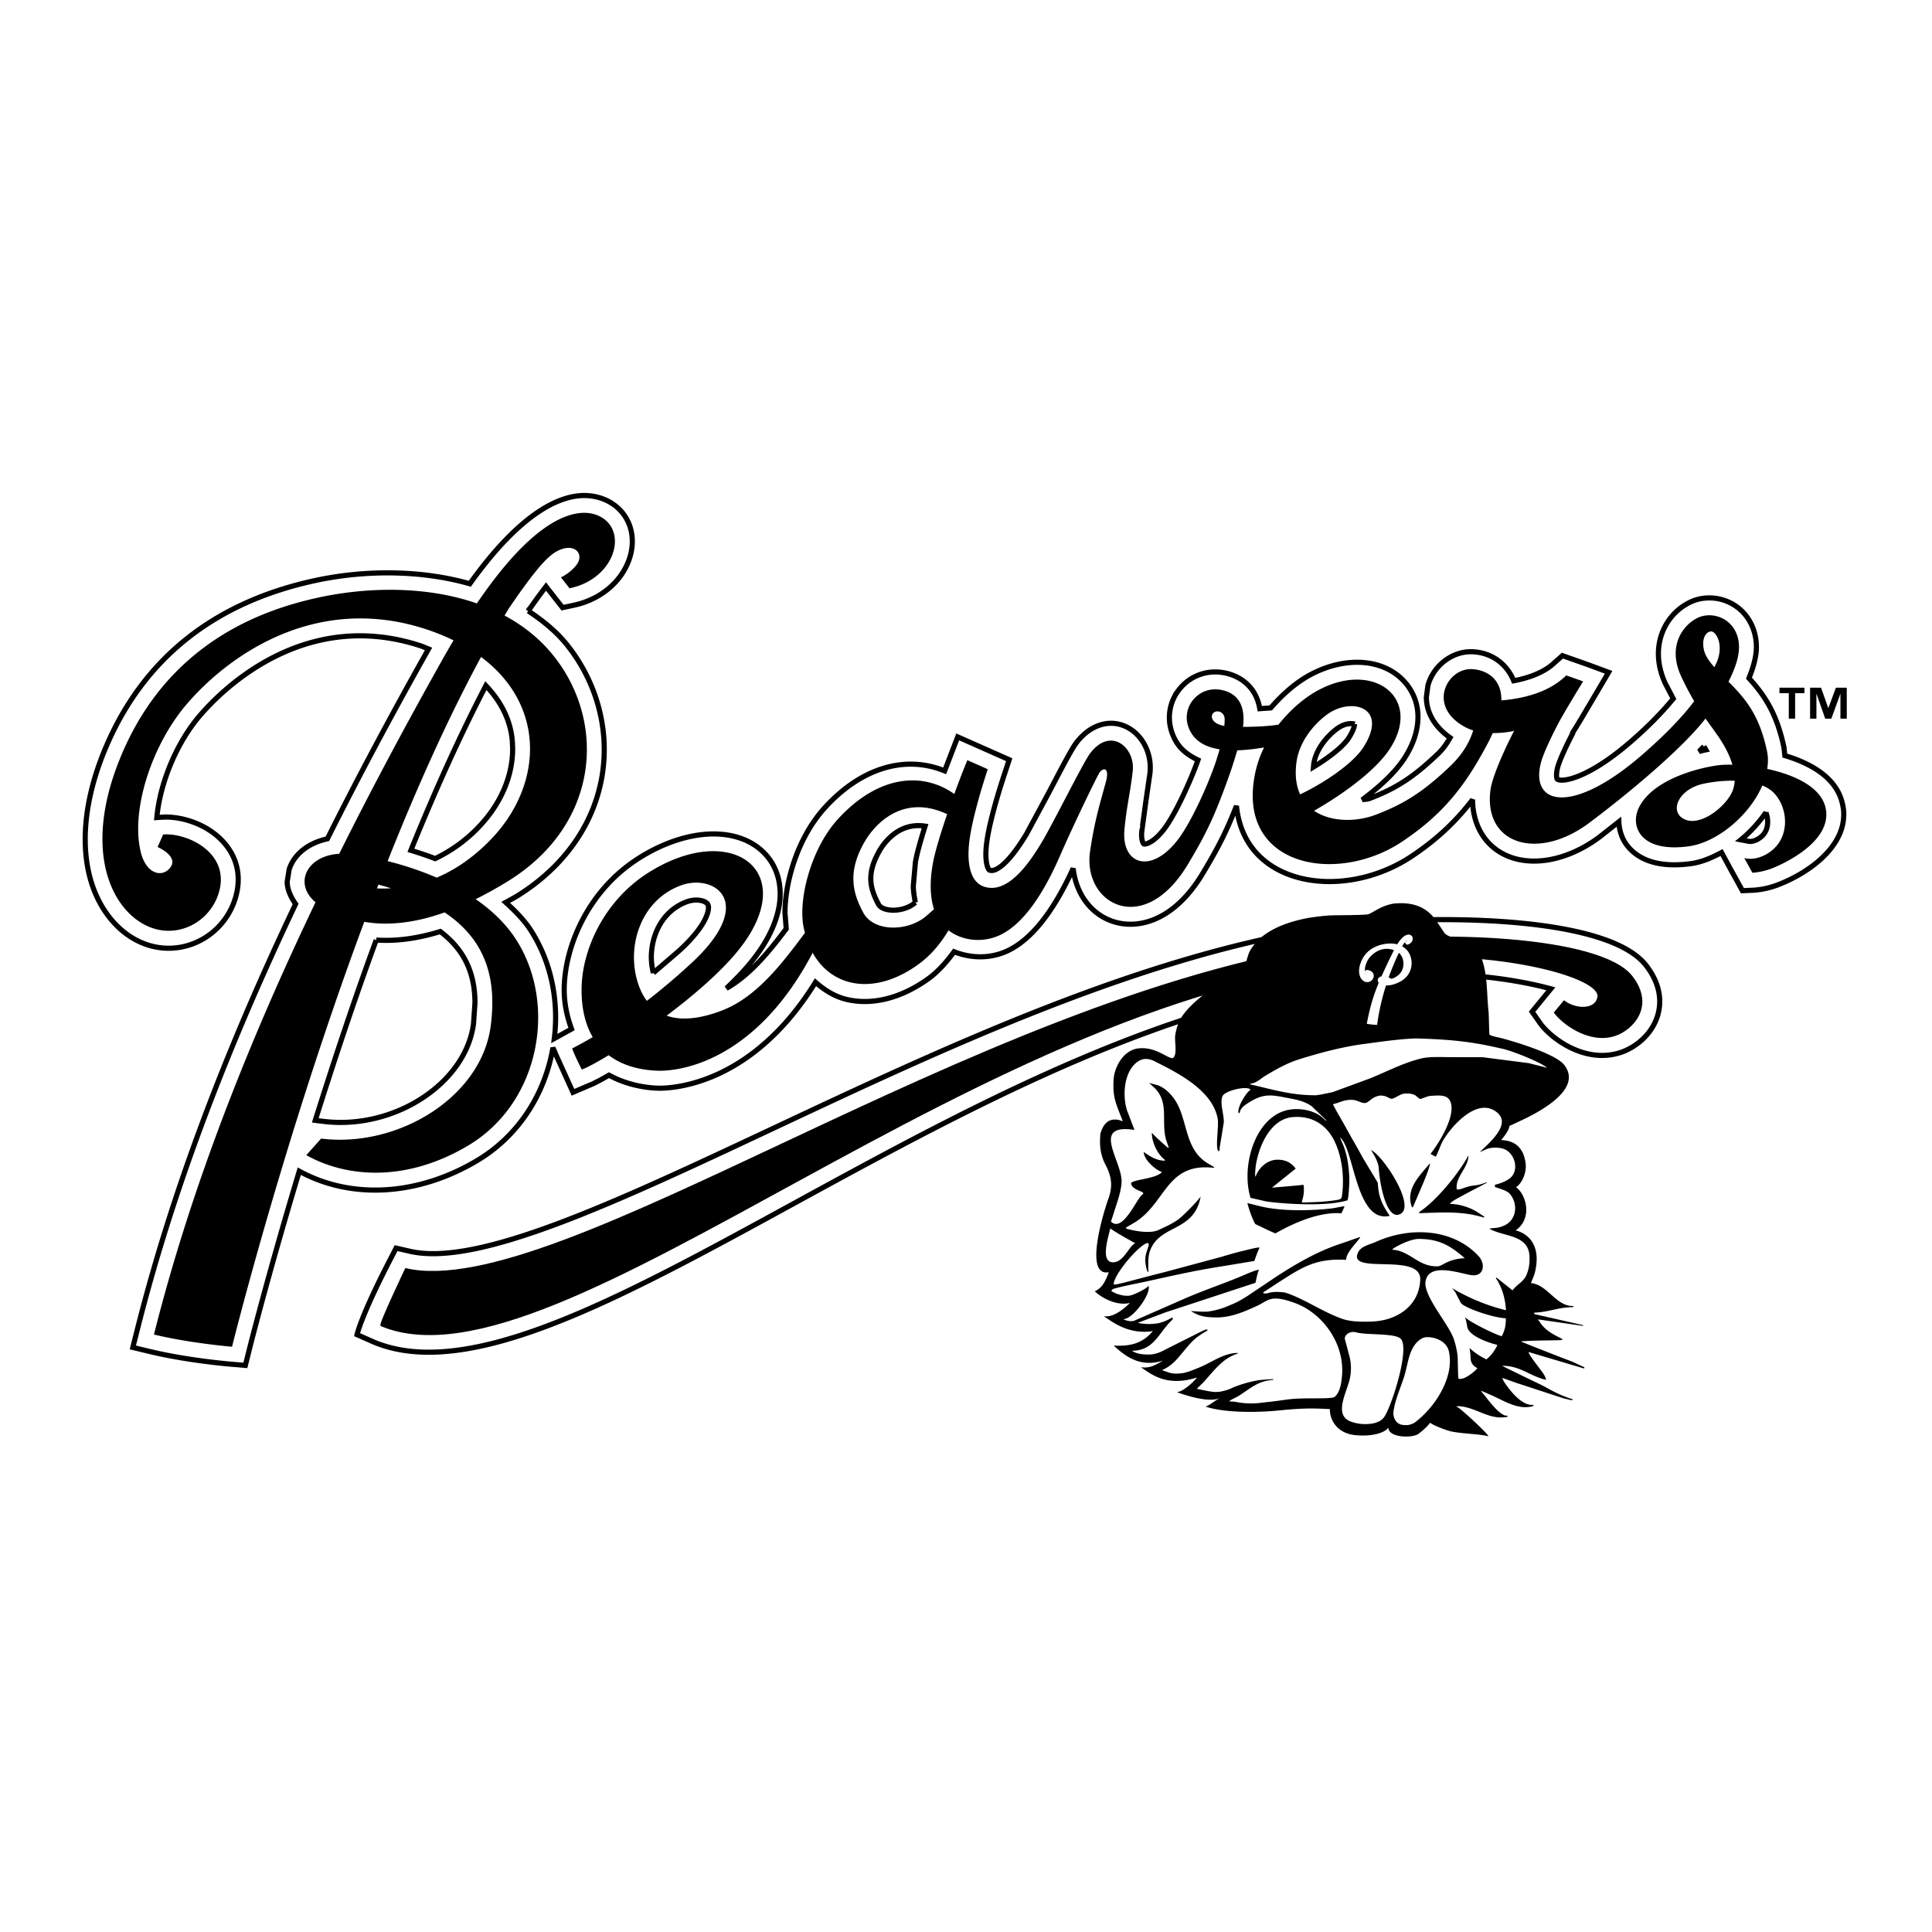 <svg xmlns="http://www.w3.org/2000/svg" width="2500" height="2500" viewBox="0 0 192.756 192.756"><path fill-rule="evenodd" clip-rule="evenodd" fill="#fff" d="M0 0h192.756v192.756H0V0z"/><path d="M183.76 79.95c-.701-2.541-3.361-3.87-5.689-4.567l-.08-.793c-.711-3.375-1.924-5.207-3.5-6.932 0 0 0-.003 0 0-.016-.021.018.021 0 0 .494-1.191.744-2.239.744-3.113 0-.6-.098-1.184-.289-1.733-.453-1.304-1.389-2.302-2.635-2.811-1.211-.496-2.605-.459-3.729.099-1.928.958-3.123 2.92-3.123 5.122 0 .992.238 2.002.707 3.003l.777 1.484c-1.156 1.401-2.547 2.825-4.311 4.348-4.115 3.556-6.707 4.023-7.256 3.691-.045-.029-.16-.375.01-1.104.141-.613.727-1.944 1.568-3.564l-.129.126c.291-.401.961-1.536 3.117-5.194l.551-.937-2.051-.759-2.557-.902-.82.725c-.379.357-1.484 1.306-4.043 1.782-.676-1.666-2.154-2.793-4.062-2.893-2.006-.108-3.939 1.339-4.494 3.363l-.156 1.157c0 1.59.879 3.013 2.367 4.053-.33.588-.701 1.121-1.182 1.581-2.434 2.327-4.158 3.457-6.84 4.48-.236.09-.5.077-.75.136 1.605-1.2 3.203-2.605 4.191-4.107.898-1.368 1.375-2.801 1.375-4.144a5.196 5.196 0 0 0-1.346-3.531c-2.043-2.271-5.768-2.578-9.266-.763-1.418.733-2.814 1.918-4.078 3.376l-1.092.076c-.436-2.549-2.41-3.319-3.316-3.532-1.879-.441-3.734.237-4.844 1.773a4.485 4.485 0 0 0-.859 2.641c0 .853.244 1.702.707 2.457.482.794 1.248 1.35 2.148 1.779-.686 1.964-2.266 5.46-3.404 6.926-1.074 1.382-1.857 1.502-1.992 1.457-.059-.026-.232-.307-.232-.913 0-.097.004-.204.014-.318.002-.002.424-3.11.424-3.11 0 .008.398-2.725.398-2.725.23-2.062-.861-4.038-2.594-4.728-1.65-.657-3.48.002-4.775 1.725-.408.546-1.164 1.959-2.664 4.831l-2.275 4.222c-2.072 3.443-3.203 3.673-3.498 3.66-.195-.008-.232-.053-.254-.079-.191-.226-.449-1.06-.223-2.752.203-1.523.832-3.95 1.725-6.658l.514-1.565-5.137-2.276-1.305 3.39c-3.931-1.603-8.324-.318-11.958 3.679-2.743 3.018-3.972 7.445-3.972 10.495 0 0 .123 1.553.126 1.578-1.619 2.163-3.585 4.599-5.971 5.945.897-.852 1.686-1.672 2.331-2.447 1.985-2.382 3.034-4.794 3.034-6.977 0-1.492-.478-2.823-1.379-3.85-2.595-2.955-7.849-2.822-12.776.323-5.106 3.261-7.392 8.936-7.392 13.114.004 1.391.283 2.658.733 3.895-.411.227-1.222.676-1.72.949.084-.701.13-1.406.13-2.107 0-3.197-.873-6.227-2.522-8.759-.59-.907-1.448-1.806-2.455-2.716l1.03-.57c4.694-2.873 7.722-7.102 8.562-11.93.158-.901.237-1.825.237-2.747 0-3.754-1.324-7.471-3.729-10.467-1.003-1.25-2.312-2.342-3.853-3.362a54.394 54.394 0 0 1 1.773-2.441c.072.095 1.649 2.109 1.649 2.109l1.106-.235c2.526-.537 4.556-2.138 5.429-4.282.665-1.633.547-3.319-.323-4.628-.846-1.271-2.352-2.034-4.03-2.041-2.37-.009-6.265 1.563-11.434 8.806-4.571-1.308-10.11-1.461-15.369-.337-10.1 2.164-17.138 7.748-20.919 16.596-2.648 6.197-2.777 12.04-.353 16.029 1.458 2.399 3.678 3.878 6.092 4.055 3.478.256 6.625-2.168 7.322-5.636.361-1.807-.083-3.489-1.286-4.866-1.678-1.92-4.362-2.67-6.145-2.555l-.568.036c.313-3.413 1.942-7.419 4.281-10.156 2.234-2.612 10.43-10.835 22.122-6.949l.705.286-.054.094c-3.752 6.676-7.033 12.841-10.039 18.848-1.887.415-3.309 1.506-3.812 3.048l-.196 1.226c0 .749.328 1.494.84 2.229-7.29 15.347-12.462 29.244-15.792 42.457l-.449 1.785 1.787.428c3.661.877 7.86 1.23 7.902 1.234l1.538.129.373-1.502c.018-.074 1.88-7.512 5.007-17.873 5.214 2.846 11.841 2.451 17.739-1.057 3.731-2.225 6.351-5.885 7.376-10.309.073-.314.137-.633.193-.951l.324.76 1.677 3.688 1.592-.684c.431-.16 1.139-.531 1.998-1.027 1.893 1.037 3.868 1.277 4.93 1.299 1.551.027 9.387-.398 15.673-10.572.915.803 1.938 1.443 3.115 1.719 2.573.604 5.473-.137 8.166-2.086.9-.65 1.746-1.58 2.547-2.675 1.747.691 3.694.693 5.368-.108 2.385-1.142 4.568-3.932 6.512-8.205.273 2.449 1.684 4.479 3.852 5.251 2.482.889 6.174.103 9.086-4.769 1.449-2.417 2.309-4.049 3.354-6.716.25 2.463 1.34 4.488 3.295 5.841 3.68 2.551 9.645 2.206 14.184-.819 2.676-1.784 4.531-3.628 6.076-5.645.018 2.332 1.051 4.263 2.852 5.301 2.641 1.522 6.488.905 9.807-1.572l1.938-1.528c.033.849.289 1.652.787 2.318.85 1.136 2.656 2.381 6.443 1.855 1-.138 2.016-.564 3.014-1.102.127.232.842 1.554.842 1.554l1.242 2.254 1.125-.05a8.418 8.418 0 0 0 2.471-.558c3.004-1.162 6.512-3.688 6.512-6.981-.005-.005.048-.454-.19-1.326M32.873 87.352l-.138.281-.099-.028-.049-.081c.079-.062.158-.123.267-.177l.019.005m18.243-13.408l.031.762c0 2.772-1.216 5.558-3.423 7.845a14.89 14.89 0 0 1-4.313 3.114c-.75-.298-1.577-.565-2.418-.827 2.491-6.144 5.001-11.653 7.483-16.432 1.551 1.633 2.466 3.481 2.64 5.538m-13.58 19.845c2.024.132 4.133-.155 6.393-.851 2.333 1.78 3.458 4.047 3.458 7.133l-.144 2.066c-.775 5.957-7.903 10.602-14.952 9.746-.001 0-.711-.084-.837-.102 1.983-6.304 4.014-12.375 6.082-17.992m97.61-21.543c-.01.244-.16.719-.582 1.376-.518.811-1.848 1.886-3.516 2.901.008-.101.016-.24.016-.24.262-1.941 1.984-3.382 2.564-3.733.698-.42 1.31-.389 1.518-.304M170 74.467c.033.06.096.17.195.342-.195.039-.445.107-.674.161.168-.171.325-.337.479-.503M91.321 90.039l-.086.075c-.644.542-1.771.818-2.667.646-.321-.062-.741-.204-.916-.53-.536-.993-.774-1.787-.774-2.572 0-.832.273-1.721.834-2.72.543-.963 2.037-2.911 4.586-2.513-.478 1.514-.831 2.784-.969 3.608l-.208 2.368c.001.54.102 1.088.2 1.638m-23.546 4.805l-2.59 2.223a6.603 6.603 0 0 1-.203-1.548c0-.925.189-1.847.547-2.666.422-.966 1.283-2.25 2.989-2.882.906-.335 1.854-.143 2.095.252a.67.67 0 0 1 .073.34c0 .376-.21 1.8-2.911 4.281m108.409-13.776c.109.29.176.603.176.918l-.006.185c-.039.542-.25.981-.623 1.3-.643.547-1.178.48-1.203.478l-.844-.161c.953-.774 1.785-1.703 2.5-2.72zm-43.166 11.358c-18.791 2.732-38.551 12.013-55.985 20.203-15.74 7.393-29.332 13.775-36.141 12.211-.001-.002-1.374-.314-1.374-.314l-.646 1.25c-2.87 5.566-3.25 7.383-3.25 7.383l1.69.746c9.413 3.92 24.352-4.246 41.649-13.701 18.361-10.037 39.166-21.408 59.371-22.639l.139-.014c6.139-.848 12.57.094 16.258 1.102l-1.875 2.287.793 1.131c.992 1.414 4.393 4.119 8.031 2.939 1.316-.426 3.072-1.641 3.695-3.66.357-1.156.451-2.965-1.133-5.018-4.166-5.409-23.756-4.993-31.222-3.906z" fill="none" stroke="#000" stroke-width=".513" stroke-miterlimit="2.613"/><path d="M47.297 89.698a39.554 39.554 0 0 0 3.276-1.812c9.175-5.617 9.877-15.82 4.569-22.435-1.364-1.699-3.043-3.012-4.918-4.005.158-.266.315-.531.475-.792 2.711-3.974 3.904-5.24 4.844-5.738 1.828-.968 2.929.353 2.032 1.505-.633.816-1.482 1.209-1.482 1.209l.762.974c3.7-.786 5.25-4.203 3.972-6.126-1.124-1.688-5.611-3.408-13.217 7.824-4.95-1.741-10.761-1.685-15.725-.625-6.026 1.291-14.995 4.687-19.63 15.534-4.636 10.849-.11 17.24 4.203 17.558 2.616.191 4.909-1.692 5.409-4.183.712-3.558-3.23-5.398-5.534-5.25l-.5 1.132s2.146.948 1.208 2.156c-.813 1.046-2.472.712-3.051-1.498-1.087-4.154 1.02-10.765 4.559-14.904 4.207-4.92 12.988-11.177 24.072-7.493.994.331 1.902.709 2.744 1.125a86.488 86.488 0 0 0-1.089 1.88c-3.51 6.247-7.023 12.782-10.382 19.53-3.216.153-4.556 2.919-2.312 4.731-6.586 13.75-12.396 28.301-16.122 43.09 3.525.846 7.628 1.191 7.628 1.191s5.152-20.801 13.2-42.396c2.167.375 4.794.237 8.083-.941 4.401 2.923 5.246 7.015 4.669 11.431-.932 7.148-9.281 12.248-16.972 11.314l-1.378 1.545c4.015 2.205 9.886 2.617 15.978-1.008 7.201-4.289 8.846-14.156 4.718-20.489-1.049-1.613-2.484-2.938-4.089-4.034zm.671-24.276c6.674 4.913 6.282 12.984 1.061 18.391-1.837 1.9-3.693 3.098-5.46 3.839a31.634 31.634 0 0 0-5.007-1.678c2.862-7.216 6.025-14.313 9.406-20.552zM32.954 87.187l-.258.527c-.495-.282-.539-.542.258-.527zm4.537 1.528l.215-.557c.337.094.688.192 1.062.303.232.067.437.144.661.215-.686.06-1.334.068-1.938.039z" fill-rule="evenodd" clip-rule="evenodd"/><path d="M47.297 89.698a39.554 39.554 0 0 0 3.276-1.812c9.175-5.617 9.877-15.82 4.569-22.435-1.364-1.699-3.043-3.012-4.918-4.005.158-.266.315-.531.475-.792 2.711-3.974 3.904-5.24 4.844-5.738 1.828-.968 2.929.353 2.032 1.505-.633.816-1.482 1.209-1.482 1.209l.762.974c3.7-.786 5.25-4.203 3.972-6.126-1.124-1.688-5.611-3.408-13.217 7.824-4.95-1.741-10.761-1.685-15.725-.625-6.026 1.291-14.995 4.687-19.63 15.534-4.636 10.849-.11 17.24 4.203 17.558 2.616.191 4.909-1.692 5.409-4.183.712-3.558-3.23-5.398-5.534-5.25l-.5 1.132s2.146.948 1.208 2.156c-.813 1.046-2.472.712-3.051-1.498-1.087-4.154 1.02-10.765 4.559-14.904 4.207-4.92 12.988-11.177 24.072-7.493.994.331 1.902.709 2.744 1.125a86.488 86.488 0 0 0-1.089 1.88c-3.51 6.247-7.023 12.782-10.382 19.53-3.216.153-4.556 2.919-2.312 4.731-6.586 13.75-12.396 28.301-16.122 43.09 3.525.846 7.628 1.191 7.628 1.191s5.152-20.801 13.2-42.396c2.167.375 4.794.237 8.083-.941 4.401 2.923 5.246 7.015 4.669 11.431-.932 7.148-9.281 12.248-16.972 11.314l-1.378 1.545c4.015 2.205 9.886 2.617 15.978-1.008 7.201-4.289 8.846-14.156 4.718-20.489-1.049-1.613-2.484-2.938-4.089-4.034m.671-24.276c6.674 4.913 6.282 12.984 1.061 18.391-1.837 1.9-3.693 3.098-5.46 3.839a31.634 31.634 0 0 0-5.007-1.678c2.862-7.216 6.025-14.313 9.406-20.552M32.954 87.187l-.258.527c-.495-.282-.539-.542.258-.527m4.537 1.528l.215-.557c.337.094.688.192 1.062.303.232.067.437.144.661.215-.686.06-1.334.068-1.938.039z" fill="none" stroke="#000" stroke-width=".165" stroke-miterlimit="2.613"/><path d="M182.014 80.445c-.555-1.959-3.174-3.114-5.793-3.667.105-.617.119-1.228-.006-1.812-.652-3.081-1.721-4.638-3.045-6.09a24.317 24.317 0 0 0-.82-.848c1.092-2.13 1.27-3.503.883-4.62-.631-1.81-2.578-2.309-3.846-1.68-1.457.725-2.949 2.794-1.578 5.726a28.06 28.06 0 0 0 1.32 2.512c-1.061 1.409-2.676 3.189-5.309 5.466-6.932 5.988-11.168 4.963-10.201.8.232-1.014 1.127-2.838 1.725-3.99.598-1.153 2.482-4.217 2.482-4.217l-1.518-.537a.142.142 0 0 0-.02-.008c-.777.734-2.531 2.165-6.582 2.49.082-2.349-1.621-3.064-2.84-3.129-2.408-.128-4.457 3.625-.586 5.661.254.135.525.236.805.316-.283.943-.859 2.268-2.338 3.678-2.65 2.535-4.594 3.774-7.445 4.862-2.021.771-4.641.763-6.352-.475 2.531-1.429 6.098-3.866 7.631-6.194 3.246-4.944-1.447-8.646-6.883-5.825-1.424.734-2.9 1.982-4.096 3.514-1.242.185-2.602.228-3.682.223.273-1.986-.328-3.276-1.965-3.661-2.438-.574-4.373 1.959-3.031 4.152.596.977 1.66 1.43 2.861 1.603-.117.419-.256.882-.428 1.401-.631 1.902-2.371 5.925-3.805 7.768-2.768 3.558-5.758 2.394-5.451-1.053.215-2.382.566-3.572.832-5.906.25-2.243-2.107-4.351-4.119-1.676-.67.891-3.727 7.054-4.814 8.86-1.086 1.804-2.99 4.665-5.15 4.576-2.151-.09-2.529-2.439-2.2-4.889.247-1.862 1.02-4.623 1.799-6.986l-1.889-.84c-.25.586-.756 1.88-1.308 3.397-3.285-2.388-7.715-1.832-11.619 2.462-2.561 2.815-3.894 7.7-3.401 10.551.045.253.106.49.167.728-2.179 2.92-4.773 6.416-8.28 7.783-2.087.816-4.146 1.129-5.776.488 2.632-1.971 5.296-4.24 7.068-6.367 6.626-7.951-.386-13.149-8.752-7.809-4.294 2.742-6.561 7.613-6.553 11.601.005 2.061.457 3.582 1.145 4.721-.659.385-1.342.766-2.062 1.139.19.572.897 1.961.897 1.961.487-.182 1.436-.689 2.647-1.428 1.637 1.271 3.673 1.541 4.994 1.568 2.484.043 9.835-1.227 15.351-11.862 1.889 3.586 6.175 4.397 10.502 1.265 1.23-.89 2.269-2.124 3.027-3.455 1.379 1.116 3.453 1.326 5.167.506 2.699-1.292 4.727-5.121 5.928-7.894 1.205-2.774 3.578-7.713 3.918-8.252.361-.575 1.244-.668.791.993-.639 2.328-1.139 3.939-1.574 6.925-.748 5.108 5.234 8.532 9.615 1.212 1.832-3.061 2.674-4.79 4.17-9.015.332-.939.555-1.732.766-2.389 1.035-.025 2.057-.172 2.877-.313a10.573 10.573 0 0 0-.891 2.399c-2.207 9.519 7.939 11.39 14.459 7.044 4.064-2.712 6.266-5.508 8.518-9.766.199-.381.373-.742.525-1.086 1.121.014 2.018-.183 2.018-.183l.359-.152c-1.072 2.054-2.326 4.854-2.482 6.198-.615 5.335 4.754 6.834 9.715 3.128 3.359-2.508 9.197-7.251 11.678-10.498.391.556.803 1.111 1.271 1.784.693.987 1.24 2.042 1.52 3.046-.645-.017-1.225.006-1.67.072-2.643.398-6.588 1.698-7.748 4.269-.775 1.717.193 4.289 4.959 3.63 2.842-.395 6.059-3.134 7.289-6.089.547.214 1.012.509 1.357.9 1.334 1.518 1.502 4.211-.234 5.689-1.391 1.184-2.719.878-2.719.878l.695 1.261s.867-.039 1.896-.437c1.027-.392 6.191-2.722 5.234-6.108zM63.78 98.68c-1.539-3.73-.174-8.825 4.108-10.413 3.431-1.27 7.832 1.749 1.115 7.915a65.061 65.061 0 0 1-4.482 3.791 5.662 5.662 0 0 1-.741-1.293zm22.275-7.587c-1.083-2.013-1.582-4.098.077-7.047 1.152-2.046 3.933-4.783 8.08-3.033l.389.166c-.663 1.935-1.277 3.925-1.48 5.154-.265 1.603-.266 3.143.158 4.405a26.93 26.93 0 0 1-.861.754c-1.835 1.542-5.28 1.612-6.363-.399zm34.943-20.015c.424-.413 1.287-.118 1.271.718a7.663 7.663 0 0 1-.047.726c-1.425-.214-1.607-1.073-1.224-1.444zm8.268 4.966c.344-2.557 2.414-4.439 3.428-5.051 2.473-1.492 5.912-.306 3.398 3.611-1.064 1.662-3.979 3.612-6.416 4.762-.414-.856-.592-1.948-.41-3.322zM169.9 64.765c-.199-1.053.182-1.774.777-1.848.598-.075 1.533 1.493.562 3.434-.057.113-.115.237-.176.364-.583-.644-1.04-1.282-1.163-1.95zm2.932 14.398c-.814 1.584-3.273 3.438-4.857 2.627-1.584-.814-.596-3.162 2.031-3.691a14.532 14.532 0 0 1 3.145-.292c-.01.485-.108.944-.319 1.356z" fill-rule="evenodd" clip-rule="evenodd"/><path d="M182.014 80.445c-.555-1.959-3.174-3.114-5.793-3.667.105-.617.119-1.228-.006-1.812-.652-3.081-1.721-4.638-3.045-6.09a24.317 24.317 0 0 0-.82-.848c1.092-2.13 1.27-3.503.883-4.62-.631-1.81-2.578-2.309-3.846-1.68-1.457.725-2.949 2.794-1.578 5.726a28.06 28.06 0 0 0 1.32 2.512c-1.061 1.409-2.676 3.189-5.309 5.466-6.932 5.988-11.168 4.963-10.201.8.232-1.014 1.127-2.838 1.725-3.99.598-1.153 2.482-4.217 2.482-4.217l-1.518-.537a.142.142 0 0 0-.02-.008c-.777.734-2.531 2.165-6.582 2.49.082-2.349-1.621-3.064-2.84-3.129-2.408-.128-4.457 3.625-.586 5.661.254.135.525.236.805.316-.283.943-.859 2.268-2.338 3.678-2.65 2.535-4.594 3.774-7.445 4.862-2.021.771-4.641.763-6.352-.475 2.531-1.429 6.098-3.866 7.631-6.194 3.246-4.944-1.447-8.646-6.883-5.825-1.424.734-2.9 1.982-4.096 3.514-1.242.185-2.602.228-3.682.223.273-1.986-.328-3.276-1.965-3.661-2.438-.574-4.373 1.959-3.031 4.152.596.977 1.66 1.43 2.861 1.603-.117.419-.256.882-.428 1.401-.631 1.902-2.371 5.925-3.805 7.768-2.768 3.558-5.758 2.394-5.451-1.053.215-2.382.566-3.572.832-5.906.25-2.243-2.107-4.351-4.119-1.676-.67.891-3.727 7.054-4.814 8.86-1.086 1.804-2.99 4.665-5.15 4.576-2.151-.09-2.529-2.439-2.2-4.889.247-1.862 1.02-4.623 1.799-6.986l-1.889-.84c-.25.586-.756 1.88-1.308 3.397-3.285-2.388-7.715-1.832-11.619 2.462-2.561 2.815-3.894 7.7-3.401 10.551.045.253.106.49.167.728-2.179 2.92-4.773 6.416-8.28 7.783-2.087.816-4.146 1.129-5.776.488 2.632-1.971 5.296-4.24 7.068-6.367 6.626-7.951-.386-13.149-8.752-7.809-4.294 2.742-6.561 7.613-6.553 11.601.005 2.061.457 3.582 1.145 4.721-.659.385-1.342.766-2.062 1.139.19.572.897 1.961.897 1.961.487-.182 1.436-.689 2.647-1.428 1.637 1.271 3.673 1.541 4.994 1.568 2.484.043 9.835-1.227 15.351-11.862 1.889 3.586 6.175 4.397 10.502 1.265 1.23-.89 2.269-2.124 3.027-3.455 1.379 1.116 3.453 1.326 5.167.506 2.699-1.292 4.727-5.121 5.928-7.894 1.205-2.774 3.578-7.713 3.918-8.252.361-.575 1.244-.668.791.993-.639 2.328-1.139 3.939-1.574 6.925-.748 5.108 5.234 8.532 9.615 1.212 1.832-3.061 2.674-4.79 4.17-9.015.332-.939.555-1.732.766-2.389 1.035-.025 2.057-.172 2.877-.313a10.573 10.573 0 0 0-.891 2.399c-2.207 9.519 7.939 11.39 14.459 7.044 4.064-2.712 6.266-5.508 8.518-9.766.199-.381.373-.742.525-1.086 1.121.014 2.018-.183 2.018-.183l.359-.152c-1.072 2.054-2.326 4.854-2.482 6.198-.615 5.335 4.754 6.834 9.715 3.128 3.359-2.508 9.197-7.251 11.678-10.498.391.556.803 1.111 1.271 1.784.693.987 1.24 2.042 1.52 3.046-.645-.017-1.225.006-1.67.072-2.643.398-6.588 1.698-7.748 4.269-.775 1.717.193 4.289 4.959 3.63 2.842-.395 6.059-3.134 7.289-6.089.547.214 1.012.509 1.357.9 1.334 1.518 1.502 4.211-.234 5.689-1.391 1.184-2.719.878-2.719.878l.695 1.261s.867-.039 1.896-.437c1.027-.392 6.191-2.722 5.234-6.108M63.78 98.68c-1.539-3.73-.174-8.825 4.108-10.413 3.431-1.27 7.832 1.749 1.115 7.915a65.061 65.061 0 0 1-4.482 3.791 5.662 5.662 0 0 1-.741-1.293m22.275-7.587c-1.083-2.013-1.582-4.098.077-7.047 1.152-2.046 3.933-4.783 8.08-3.033l.389.166c-.663 1.935-1.277 3.925-1.48 5.154-.265 1.603-.266 3.143.158 4.405a26.93 26.93 0 0 1-.861.754c-1.835 1.542-5.28 1.612-6.363-.399m34.943-20.015c.424-.413 1.287-.118 1.271.718a7.663 7.663 0 0 1-.047.726c-1.425-.214-1.607-1.073-1.224-1.444m8.268 4.966c.344-2.557 2.414-4.439 3.428-5.051 2.473-1.492 5.912-.306 3.398 3.611-1.064 1.662-3.979 3.612-6.416 4.762-.414-.856-.592-1.948-.41-3.322M169.9 64.765c-.199-1.053.182-1.774.777-1.848.598-.075 1.533 1.493.562 3.434-.057.113-.115.237-.176.364-.583-.644-1.04-1.282-1.163-1.95m2.932 14.398c-.814 1.584-3.273 3.438-4.857 2.627-1.584-.814-.596-3.162 2.031-3.691a14.532 14.532 0 0 1 3.145-.292c-.01.485-.108.944-.319 1.356z" fill="none" stroke="#000" stroke-width=".165" stroke-miterlimit="2.613"/><path d="M138.223 95.75c-39.941 2.433-82.46 43.869-100.179 36.49-.219-.043 2.441-5.631 2.441-5.631 15.211 3.5 56.623-27.127 92.792-32.386 9.773-1.42 26.416-.821 29.527 3.218 2.324 3.016-.053 5.311-1.686 5.84-2.666.863-5.344-1.34-5.988-2.256l.916-1.117c1.244.908 3.215.891 3.412-.445.333-2.254-11.802-5.014-21.235-3.713z" fill-rule="evenodd" clip-rule="evenodd" stroke="#000" stroke-width=".165" stroke-miterlimit="2.613"/><path fill-rule="evenodd" clip-rule="evenodd" fill="#fff" d="M138.943 132.199l-5.605-.176 1.232 4.44-1.347 4.205.802 1.338 4.205-.305 1.758.278 1.383.115 3.637-4.319.244-3.213-1.797-2.132-4.512-.231z"/><path d="M136.781 114.74c.379.564.676 1.146.771 1.711.068 1.385.715 5.359 2.139 4.678 1.641-.787-1.755-5.912-2.91-6.389zM145.854 118.594c-.309.107-.412.096-.484.062-.047-.047-.047-.141-.045-.211-.008-1.141 1.191-1.994 1.182-3.178-.926 1.742-3.121 4.445-4.799 5.584-.127.082-.131.162-.129.188 2.367-.074 4.221-.217 6.318.395.174.068.209.023.164-.066-.336-.211-.553-.385-1.01-.635a5.601 5.601 0 0 0-2.391-.623c0-.021.16-.191.312-.285.312-.234 2.881-1.559 3.287-1.777.168-.092.074-.102 0-.076-.4.164-.818.275-1.215.309-.388.041-.69.135-1.19.313zM140.816 120.291c.037.125.084.195.154.15.119-.279.236-.561.359-.84.262-.652 1.342-3.004 1.338-3.551-.94 1.179-2.399 2.454-1.851 4.241zM132.934 120.555c-.678.092-3.646.381-6.211-.012-.674-.092-1.447-.311-2.271-.514.303 1.207.777 2.088.777 2.088s1.975.965 2.033.932c4.367-2.488 6.559-1.943 6.588-2.002-.023 0 .314-.68.289-.68-.002-.058-.795.129-1.205.188z" fill-rule="evenodd" clip-rule="evenodd"/><path d="M157.906 132.201l-4.832-1.096v-.148c1.293-.012 2.379-.529 3.789-.541.174-.012.168-.107.037-.115-1.672.002-2.516-2.141-4.15-2.285.111-.381.289-.596.426-1.23.777-3.559-1.992-4.031-1.967-4.031a2.35 2.35 0 0 0 1.025-1.582c.17-.869-.176-2.135-.979-2.725.68-.445 1.004-1.525.971-2.111.014-.377-.178-1.211-.432-1.549-.301-.508-.879-1.002-2.021-1.041.23-.312.756-.875.822-1.408.408-.189.814-.381 1.221-.57 1.604-.758 6.174-3.061 4.242-5.527-.82-1.049-4.58-2.227-6.398-2.701-.619-.129-1.061-.248-1.064-.348-.039-.879-.037-1.348-.078-2.227-.271-2.25.064-5.648-1.918-6.919-.688-.443-1.873-.373-2.459-.924-.252-.379-.506-.759-.762-1.138-.967-1.459-2.328-2.031-4.312-1.836-1.389.217-2.215 1.042-2.656 1.085-.908.087-2.721.062-3.711.099-.533.019-1.891.19-2.244.263-2.762.532-4.787 1.575-5.734 3.247-.32.562-.398 1.619-.895 2.035-.559.328-1.119.652-1.68.977-1.396.828-3.438 2.271-4.299 3.689-.324.525-.486 1.102-.592 1.727-.096.566.232 1.883-.197 2.258-.34.293-1.684-1.17-3.523-.926-1.4.182-2.359 1.766-2.436 3.156-.09 1.639.203 2.268.73 3.613l.051.123.035.094c.027.074.051.148.074.223.008.025.014.049.02.072-.021 0-.189-.113-.469-.16-.975-.164-1.447.453-1.707 1.234l-.049.127c-.021.549-.193 1.773.498 3.094.693 1.318.721 2.254.293 3.445s-2.494 7.775.051 7.307c-.514 1.398-.895 1.635-1.4 1.906.752.709 2.242 1.477 3.51 1.154-.672.666-1.715 1.498-2.633 1.32.684.41 2.367 1.898 4.918 1.492-1.152 1.363-2.445 1.506-3.914 1.451.965.846 2.486 2.273 4.918 1.492-1.1.691-1.539.727-2.199.67.84.5 2.377 2.041 5.602 1.016-.396.506-1.354 1.377-2.002 1.471 1.445.51 3.309 1.023 4.332.572-.639.297-.979.678-1.473.863 1.756.592 4.908.637 7.516.365 2.607-.273 3.924-.158 4.885-.119-.043.861.537 2.428 2.596 2.607 1.98.172 3.053-.402 3.23-.768.016 1.01 2.242 1.064 2.916.688.244-.131 1.01-.797 1.217-1.127 0 0 .043-.031.086 0 .324.238 1.541.73 2.152.85 1.209.23 2.479.209 3.613.457-.002-.215-2.781-2.787-3.111-2.918-.031-.021-.088-.066 0-.076 1.684-.014 3.035 1.324 4.756 1.096a.89.89 0 0 0 .199-.027c.117-.029.098-.137-.051-.125-.707.006-2.082-1.926-2.203-2.062-.086-.102-.293-.322-.311-.426.332.143.672.299 1.004.438 1.225.529 2.604 1.48 4.066 1.127.111-.031.17-.084.17-.107-.012-.055-.094-.043-.172-.045-1.246.01-2.523-1.928-2.715-2.199a1.917 1.917 0 0 1-.246-.494c.48.172.959.34 1.439.51 1.812.592 2.943.965 4.756 1.555 0-.021.68.172.68.146.053 0 .102 0 .15-.002v-.074c-1.539-.477-2.377-1.062-3.133-1.434-1.275-.611-3.9-1.883-3.9-1.908 1.82-.014 2.768 1.047 4.381 1.4 0-.049-.082-.348-.305-.66-.27-.414-1.377-1.74-1.451-2.117 1.814.539 3.627 1.076 5.439 1.617.049.016.111.029.131-.008s.004-.084-.078-.125c-.385-.166-.744-.35-1.127-.518-1.707-.646-5.125-1.992-5.125-2.018 1.082-.131 3.982-.086 4.125-.154.059-.084-.125-.16-.279-.236-.791-.398-1.559-.838-2.025-1.656-.023 0-.104-.129-.104-.156 1.484.217 2.967.432 4.449.646.067-.011.057-.058 0-.08zm-7.961-27.555c1.109.258 3.861 1.389 4.406 1.885-.609-.152-1.221-.309-1.828-.463-1.531-.195-3.062-.393-4.592-.59l-3.082-.006c-1.016.008-2.168-.088-3.08.139-1.789.438-3.408 1.305-5.07 1.977l-3.73 1.371-1.127.234-.527.08c-2.5.02-4.396-.594-6.564-1.082-.055-.002-.053-.033.02-.072.635-.08 1.029-.529 1.451-.777 1.035-.619 2.176-1.275 3.344-1.639 2.006-.629 4.025-1.172 6.158-1.498 1.154-.141 3.686-.545 5.541-.6 3.717.106 5.641.336 8.68 1.041zm-19.918 13.559c-.238.051-3.123.287-3.123.287l2.369-1.902c-.438-.572-.975-.887-1.824-.887-1.023.01-1.871.811-2.176 1.689-.113.002.008-1.068.037-1.223.395-2.252 1.666-4.617 3.756-4.723 2.176-.135 3.461 1.09 4.109 2.473.689 1.469.988 3.486.705 5.449-.033.18-.123.248-.148.248-.094.137-1.633.262-1.961.291-.576.031-1.07.039-1.646.07-.023 0-.227-.031-.252-.031 0-.023.148-.438.195-.838.061-.669-.015-.903-.041-.903zm-11.289-13.746c.424-2.635 1.045-3.338 3.092-4.84.623-.383 1.91-1.229 2.016-1.229.016 1.863-.963 4.162-1.729 5.727-.041.107-.168.301-.143.322.301-.131 1.217-1.949 1.354-2.281l1.498-3.703c.521-1.34.91-2.792 2.035-3.83 1.316-1.219 3.316-1.697 5.158-1.926 1.135-.169 1.873-.135 3.006-.107.621.049 1.293.068 1.91.114.492-.267 1.055-.708 1.42-.885.295-.199.971-.353 1.252-.359 2.422.137 3.518 1.777 4.035 3.985.016.068.07.093.109.061.037-.056.059-.134.078-.197.098-.393.078-.611.105-.771v-.075c2.398-.02 2.65 2.044 3.002 3.918.117.631.658 4.596.41 4.947-.029.018-.059.031-.088.047-.812-.096-2.027-.277-2.629-.357-1.383-.188-2.455-.262-4.26-.248-.527.029-1.105.053-1.797.109-.475.037-1.439.111-1.918.141-.551.029-2.902.172-3.504.201-1.664.014-4.818 1.176-6.131 1.988-1.137.699-4.572 3.451-5.789 3.254-.539-.09-1.088-.758-1.518-1.082-1.274-.975-1.245-1.244-.974-2.924zm-7.968 18.1c.76.549 2.498 1.465 2.496 1.49-.623.205-1.162 1.998-2.311 1.885-1.201-.12-.322-2.674-.185-3.375zm27.277 18.888c-.268.328-.66.484-1.066.568a4.274 4.274 0 0 1-2.244-.195c-1.725-.68-.33-2.961-.057-4.303a4.908 4.908 0 0 0-.033-2.156c-.154-.582-.312-1.166-.469-1.75-.08-.346.395-.85 1.111-.689.98.303 3.918.057 4.471.658.933 1.024-.989 6.969-1.713 7.867zm3.101.483c-.215.131-.564.266-.846.254-.432.004-.807-.072-1.053-.432-.15-.219-.266-.572-.227-.863.164-1.307.785-2.553 1.139-3.779.26-.904.369-1.92.846-2.715.424-.707.994-.998 1.344-.986.773-.021 1.988.35 2.217 1.475.547 2.669-1.535 5.647-3.42 7.046zm9.756-13.192c-.529-.42-1.062-.846-1.592-1.27-.145.002-.008.145.033.207.553.908.824 1.857.91 3.049-.939-.238-2.932-.764-5.389-2.209.162.189.268.289.408.562.133.268.463.906.516.965.406.453 3.043 1.406 4.447 1.486.012.719-.102 1.207-.408 1.789-.828-.238-3.312-1.488-3.672-1.914.156.408.211.889.238 1.018.17.799 1.854 1.467 2.793 1.705.043.012.156.043.201.066.025-.002-.393.902-1.098 1.436-1.148-.576-1.658-1.129-1.682-1.146.041.199.115.75.117 1.084.041.564.424.795.672.939-.197.273-1.279 1.211-1.871 1.053-.078-.02-.068-1.988-.104-2.285a8.223 8.223 0 0 0-.396-1.727c-.514-1.473-3.043-4.27-2.799-5.709.318-1.918 3.385-.807 4.508-.623 1.338.217 1.506-1.107.783-1.889-2.605-2.82-6.953-2.939-10.305-1.398-.545.246-1.385.387-1.695.988-1.229 2.367 6.287-.039 6.178 2.76-.064 1.547-.863 2.74-2.135 3.455-.893.5-1.809.705-2.953.732-.984.021-1.957-.01-2.781-.311-1.984-.732-3.58-1.893-5.471-2.547-.309-.105-1.299-.176-1.791-.002-.238.066-.43.068-.529.002.002-.023 0-.049 0-.074.686-.424 1.389-.912 2.07-1.334 2.162-1.402 3.557-2.045 6.193-1.9-.004-.658.891-1.541 1.266-2.045.197-.225.127-.236.068-.215-.26.088-1.5.523-1.725.6-2.438.777-4.715 2.109-6.84 3.514-.871.586-1.744 1.17-2.619 1.758-.625.379-.936.596-1.744.912a7.784 7.784 0 0 1-2.23.639c-.654.029-1.035-.016-1.654-.059.176.117.566.334.703.373.564.215 1.105.258 1.633.26 1.572.088 3.076-.605 4.342-1.186.496-.23.938-.617 1.523-.678.658-.072 1.438.178 2.012.375 2.953 1.01 5.26 4.213 4.83 7.602-.072.572-.18 1.34-.678 1.799-.332.305-2.961.047-4.732.281a85.91 85.91 0 0 1-1.807.24c-.576.029-1.736.324-3.318.008a5.577 5.577 0 0 0-.676-.053c0-.051.197-.182.459-.303.441-.207.729-.414 1.123-.684.896-.617 1.574-1.078 2.771-1.16.039-.006.064-.047 0-.076-.404.004-.807.051-1.199.08-.84.074-2.379.533-3.014.859-.285.148-1.104.355-1.318.332-.525.051-1.211-.143-2.072-.307.027-.023.051-.051.074-.076l.576-.559c1.031-1.121 1.896-2.393 3.393-2.867.031-.016.059-.021.059-.035.008-.055-.061-.029-.059-.041-1.275.01-2.48.869-3.553 1.348-.467.193-1.361.582-1.857.656-1.205.18-1.447-.102-2.113-.285a3.905 3.905 0 0 0 1.104-.713c.514-.396 1.586-1.924 2.174-2.383.234-.238.91-.658 1.156-.799.244-.139.049-.201-.059-.152-.209.082-.344.133-.648.291l-3.467 1.74c-.361.209-.893.43-1.445.453-.654.006-1.18-.031-1.691-.303-.023.002-.076-.049-.076-.074 2.166-.016 2.635-1.799 3.91-3.014.027 0 .34-.379-.061-.236a3.903 3.903 0 0 1-.963.422c-.373.141-.953.158-1.281.168-.375-.021-.994-.066-1.023-.135.908-.346 1.814-.689 2.723-1.033 2.941-.961 6.043-1.986 8.98-2.947.076-.295.17-.885.344-1.299-.211-.021-1.17.387-1.371.475-1.949.846-4.008 1.518-5.947 2.357-1.707.752-3.416 1.5-5.123 2.248-.328.096-.678.021-.965-.094-.039-.012-.08-.023-.076-.074.9-.006 2.779-2.529 2.461-3.338.002.225-1.566 1.002-1.914 1.004-.461.061-1.186-.09-1.773-.449-.016-.059.057-.164.213-.236 1.047-.295 2.158-.488 3.016-.674 2.68-.59 4.998-1.131 7.76-1.561 1.039-.166 2.223-.371 3.262-.539.115-.316.324-.922.52-1.32-.059-.098-1.188.201-1.615.307 0-.023-1.457.373-2.186.6-1.953.525-3.906 1.051-5.859 1.574-.15.027-2.176.562-3.91 1.012-.674.158-.855.207-.979.158-.008-.949 2.396-3.787 3.285-4.1.201-.102.201.148.227.148l-.27.84c-.162.633-.086 1.164.092 1.742.082.189.098.137.123.137-.006-.785-.064-1.533.186-2.172 1.004-2.604 4.373-1.793 5.031-5.34-.568.717-1.775 1.955-2.312 2.326-.639.439-1.271.705-1.957 1.027-.762.305-2.02.135-3.014-.127-.051 0-.209-.049-.154-.15.287-.168.57-.334.854-.504 3.158-1.947 3.135-6.01 7.918-5.449v-.076c-.254-.15-.506-.305-.76-.457-2.328-1.549-1.797-4.525-3.33-6.506-.402-.518-.893-.957-1.49-1.193-.301-.08-.6-.16-.898-.242.135.125.268.246.4.371 1.773 1.547.66 3.607 1.383 5.578l.158.449c.031.102-.043.1-.15 0 0 0-1.32-1.152-1.441-1.348-.037-.049-.078-.088-.076 0 .008.91.596 2.109 1.301 2.631.002.027 0 .051.002.076-.799.008-1.449-.406-2.041-.814a.163.163 0 0 1-.076-.074c.006.785 1.146 1.795 1.824 2.023-.615.678-2.645.705-3.082 1.078.004.529.707.725 1.062.898.137.035.152.15.152.225-.479.004-1.979 3.965-3.219 2.742l.252-.775c.297-.994.725-2.037.803-3.086.156-2.104-3.211-5.957 1.287-5.287-.25-.654-.5-1.309-.746-1.965-.512-1.641-.25-4.164 1.295-4.98 0-.023-.062.025.223-.078.287-.105.715-.064 1.186.145.494.266.906.457 1.396.721 1.955 1.039 4.525 2.65 4.951 5.045.129.723-.256 2.9.057 3.209 0-.023.018.055.018.027.148 0 .111-.248.127-.375.137-.832.271-1.664.406-2.498.031-.789-.404-1.877-.145-2.586.201-.551 2.188-1.035 2.729-.752.057.021.098.076-.012.16-.387.289-.871 1.217-.955 1.434a3.618 3.618 0 0 0-.143.453.832.832 0 0 0-.006.336c.051.068.104.033.139-.062.064-.486.701-.846.994-1.025 1.488-.926 2.336-.666 3.984-.354.816.154 1.498.312 2.172.773l1.461 1.396c.002.025 0 .049 0 .074-.361-.316-.51-.463-.805-.637-.664-.371-1.445-.555-2.293-.533-3.82.088-5.486 5.498-4.453 8.85.504.117 1.006.23 1.512.346 1.129.195 5.861.609 8.146-.094.111-.035.24-1.773.188-2.516-.092-1.303-.244-2.066-.576-2.949-.17-.408-.32-.754-.348-.816 1.439 1.078 1.559 8.617 4.965 7.826-.328-.5-.773-1.174-.955-1.85-.121-.295-.186-.838-.246-1.473-.438-.736-1.023-1.695-1.461-2.432-.658-1.213-1.133-1.988-1.793-3.201-.316-.58-.893-1.525-1.215-2.186.521-.094.99-.387 1.58-.42.818-.094 1.123.324 1.645.307.389-.061.621-.58 1.396-.734.721-.078.971.324 1.26.309.26-.018.82-.455 1.182-.502.289-.047.766-.035 1.057.113.232.084.363.33.596.408.158-.016.705-.293 1.053-.311.828-.041 1.643-.154 1.949.566.594 1.414-1.131 4.135-1.969 5.217-.02.025.521.289.521.289.246-.498.537-1.285.658-1.5.844-1.531 3.59-4.639 5.537-2.838 1.301 1.203-.984 3.047-1.734 3.812-.021.018-.039.031-.076.074l.613-.281c.482-.211 1.189-.223 1.707-.068 1.074.316 1.656 1.947.811 2.84-.367.383-1.279.715-1.637.75 0 0 .059.08 0 .229.123.045 1.17.338 1.439.621.822.861.83 2.361-.213 3.072-.297.199-.678.311-.93.369-.275.029-.553.055-.828.082.102.086.195.131.293.174 1.41.639 3.623.541 3.705 2.607.025.719-.049 1.201-.273 1.791-.295.748-.967.984-1.42 1.599zm-12.011-4.054c0-.025.043-.047.074-.078.236-.199 1.535-.918 2.479-.998 2.07-.018 3.195.631 4.611 1.85l.076.074c-1.652.072-2.188.754-2.646.807-2.012.085-2.755-1.554-4.594-1.655z" fill-rule="evenodd" clip-rule="evenodd"/><path d="M117.688 105.816c.582-2.23-.207-4.369 1.984-5.566 2.189-1.199 2.254-1.447 4.24-3.281 1.986-1.835 1.244-2.03 1.467-2.369.219-.34 3.955-2.695 6.225-2.682 2.27.012 3.355.508 5.174-.18 1.818-.687 1.83-1.743 3.342-.949 1.51.792 2.807.789 3.387 2.21.578 1.423 1.436.88 2.344 1.145s2.207 1.559 2.195 3.831c-.014 2.273.211 5.666.211 5.666s-1.061-.094-2.941-.373c-1.883-.283-7.074-.348-8.822.174s-5.701.781-7.725 2.051-3.838 2.037-4.859 2.512c-1.023.473-1.545 1.154-2.863.838-1.316-.32-2.268-1.232-2.795-1.846-.527-.614-.564-1.181-.564-1.181z" fill-rule="evenodd" clip-rule="evenodd"/><path d="M139.545 97.883c1.484-.723 1.369-2.366.713-3.035a1.856 1.856 0 0 0-.527-.388c.016-.029.027-.056.045-.086.26-.422.375-.56.471-.616.182-.11.303.022.217.145a.463.463 0 0 1-.148.131l.086.098c.379-.1.52-.461.379-.653-.125-.171-.598-.325-1.326.875-.521-.156-1.121-.118-1.631.018-.613.163-1.527.562-1.951 1.706-.424 1.146.082 1.785.527 1.795.273.006.5-.199.537-.459.053-.373-.361-.541-.602-.516l-.043.119s.227.088.139.217c-.082.113-.256.088-.328-.139-.135-.422.051-1.119.396-1.564.408-.53 1.285-1.223 2.451-.9.105.03.197.063.289.103a65.452 65.452 0 0 0-1.325 2.785c-.332.031-.455.324-.215.502-.609 1.453-.889 2.479-1.197 4.027.369.066.795.082.795.082s.176-1.662.9-3.939c.192.002.561.075 1.348-.308zm-.029-3.003c.715.474.799 1.573.344 2.202a1.893 1.893 0 0 1-1.07.707 1.563 1.563 0 0 0-.391-.207c.259-.762.8-2.037 1.117-2.702zm-1.688 2.841a.47.47 0 0 0-.025.057c-.051-.026-.061-.053.025-.057zm.477.134c.008-.02.049-.109.055-.127.037.008.08.012.188.037.064.018.145.045.168.051-.208.061-.364.039-.411.039z" fill-rule="evenodd" clip-rule="evenodd" fill="#fff"/><path d="M139.545 97.883c1.484-.723 1.369-2.366.713-3.035a1.856 1.856 0 0 0-.527-.388c.016-.029.027-.056.045-.086.26-.422.375-.56.471-.616.182-.11.303.022.217.145a.463.463 0 0 1-.148.131l.086.098c.379-.1.52-.461.379-.653-.125-.171-.598-.325-1.326.875-.521-.156-1.121-.118-1.631.018-.613.163-1.527.562-1.951 1.706-.424 1.146.082 1.785.527 1.795.273.006.5-.199.537-.459.053-.373-.361-.541-.602-.516l-.043.119s.227.088.139.217c-.082.113-.256.088-.328-.139-.135-.422.051-1.119.396-1.564.408-.53 1.285-1.223 2.451-.9.105.03.197.063.289.103a65.452 65.452 0 0 0-1.325 2.785c-.332.031-.455.324-.215.502-.609 1.453-.889 2.479-1.197 4.027.369.066.795.082.795.082s.176-1.662.9-3.939c.192.002.561.075 1.348-.308m-.029-3.003c.715.474.799 1.573.344 2.202a1.893 1.893 0 0 1-1.07.707 1.563 1.563 0 0 0-.391-.207c.259-.762.8-2.037 1.117-2.702m-1.688 2.841a.47.47 0 0 0-.025.057c-.051-.026-.061-.053.025-.057m.477.134c.008-.02.049-.109.055-.127.037.008.08.012.188.037.064.018.145.045.168.051-.208.061-.364.039-.411.039z" fill="none" stroke="#fff" stroke-width=".235" stroke-miterlimit="2.613"/><path d="M180.029 69.163h-.93v2.539h-.631v-2.539h-.932v-.551h2.492v.551h.001zm4.223 2.539h-.631v-2.459h-.014l-.895 2.459h-.609l-.863-2.459h-.016v2.459h-.631v-3.09h1.092l.719 2.019h.016l.748-2.019h1.084v3.09z" fill-rule="evenodd" clip-rule="evenodd"/></svg>